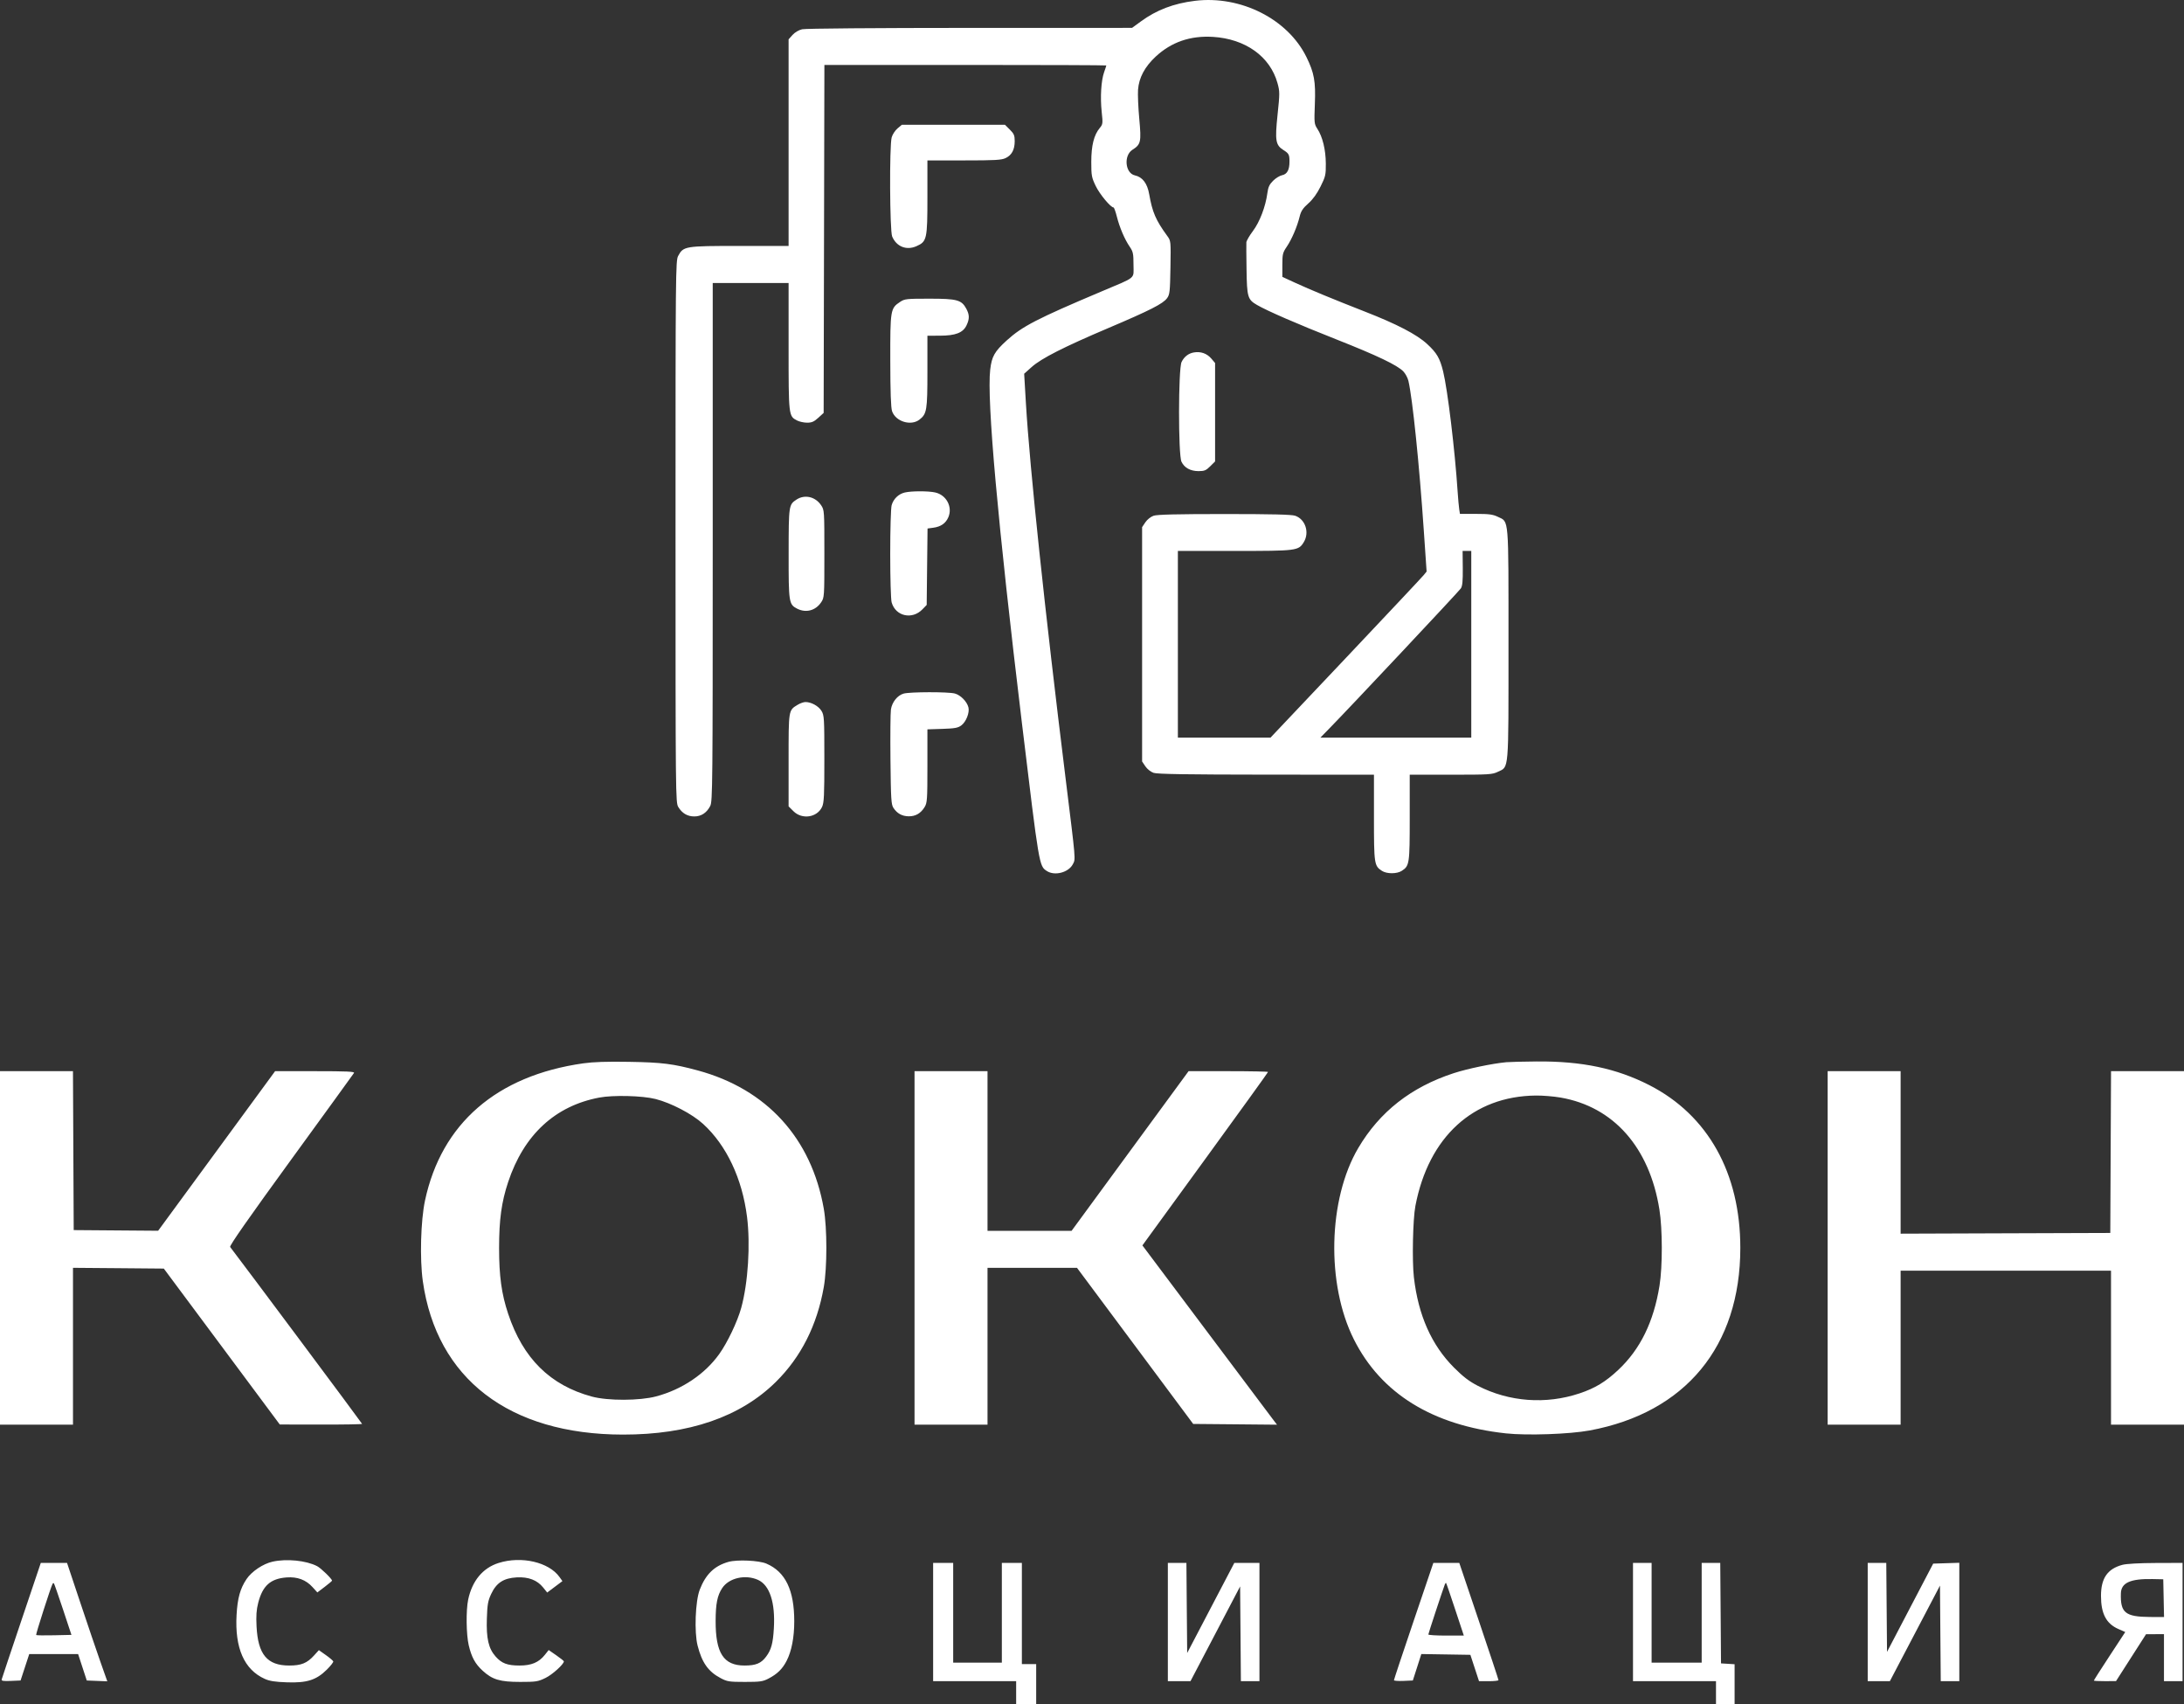 <svg width="100" height="78" viewBox="0 0 100 78" fill="none" xmlns="http://www.w3.org/2000/svg">
<rect x="0" y="0" width="100" height="78" fill="#333333" stroke="none"/>
<path fill-rule="evenodd" clip-rule="evenodd" d="M54.718 0.037C53.746 0.155 52.951 0.457 52.236 0.982L51.834 1.276L44.413 1.277C40.117 1.278 36.882 1.304 36.73 1.339C36.573 1.375 36.395 1.48 36.288 1.599L36.108 1.8V6.529V11.258H33.862C31.35 11.258 31.293 11.267 31.05 11.718C30.936 11.931 30.93 12.456 30.931 24.338C30.931 36.51 30.933 36.738 31.059 36.943C31.235 37.23 31.476 37.372 31.79 37.372C32.107 37.372 32.359 37.207 32.52 36.893C32.627 36.682 32.634 35.972 32.634 24.812L32.634 12.954H34.371H36.108V15.861C36.108 19.049 36.107 19.047 36.498 19.249C36.604 19.303 36.811 19.348 36.957 19.348C37.169 19.348 37.273 19.302 37.468 19.124L37.713 18.901L37.73 10.937L37.747 2.972H44.201C47.751 2.972 50.655 2.983 50.655 2.996C50.655 3.01 50.61 3.149 50.554 3.306C50.418 3.69 50.372 4.449 50.444 5.125C50.501 5.65 50.496 5.689 50.356 5.857C50.088 6.179 49.968 6.66 49.967 7.408C49.967 8.042 49.983 8.125 50.172 8.517C50.353 8.892 50.855 9.496 50.985 9.496C51.011 9.496 51.081 9.687 51.139 9.92C51.266 10.42 51.494 10.954 51.731 11.3C51.881 11.521 51.9 11.613 51.9 12.119C51.9 12.791 52.07 12.65 50.426 13.345C47.487 14.586 46.802 14.94 46.097 15.582C45.535 16.094 45.41 16.316 45.339 16.921C45.179 18.297 45.685 23.933 46.793 33.114C47.584 39.674 47.578 39.639 47.932 39.87C48.293 40.105 48.924 39.94 49.123 39.559C49.252 39.309 49.267 39.481 48.794 35.658C47.838 27.93 47.151 21.43 46.974 18.462L46.894 17.107L47.239 16.799C47.684 16.403 48.705 15.884 50.754 15.014C52.658 14.206 53.249 13.905 53.436 13.651C53.559 13.483 53.573 13.359 53.592 12.247C53.612 11.031 53.611 11.027 53.446 10.8C52.921 10.08 52.763 9.715 52.619 8.89C52.532 8.393 52.313 8.104 51.965 8.028C51.517 7.93 51.441 7.117 51.854 6.854C52.237 6.61 52.262 6.499 52.165 5.444C52.117 4.928 52.092 4.326 52.108 4.107C52.148 3.559 52.416 3.056 52.915 2.592C53.634 1.925 54.499 1.626 55.537 1.688C57.024 1.778 58.154 2.586 58.493 3.804C58.6 4.189 58.6 4.271 58.496 5.256C58.373 6.431 58.407 6.64 58.759 6.864C59.014 7.025 59.041 7.075 59.042 7.389C59.044 7.774 58.936 7.975 58.702 8.021C58.595 8.042 58.41 8.156 58.292 8.274C58.122 8.443 58.066 8.564 58.029 8.845C57.947 9.459 57.679 10.161 57.368 10.575C57.208 10.787 57.073 11.021 57.068 11.093C57.063 11.166 57.066 11.724 57.076 12.334C57.094 13.598 57.128 13.712 57.553 13.958C58.028 14.234 59.396 14.828 61.206 15.543C63.065 16.278 63.981 16.716 64.256 17.002C64.35 17.1 64.454 17.293 64.487 17.432C64.676 18.236 64.985 21.239 65.196 24.337L65.321 26.162L65.18 26.334C65.103 26.43 63.494 28.14 61.606 30.137L58.172 33.766H56.052H53.932V29.493V25.219H56.522C59.389 25.219 59.455 25.211 59.697 24.816C59.968 24.373 59.77 23.769 59.303 23.608C59.14 23.552 58.227 23.53 56.062 23.53C53.897 23.53 52.983 23.552 52.82 23.608C52.69 23.653 52.529 23.781 52.443 23.908L52.294 24.13V29.493V34.856L52.443 35.078C52.529 35.204 52.69 35.333 52.82 35.377C52.988 35.435 54.337 35.456 57.978 35.459L62.91 35.462V37.423C62.91 39.548 62.922 39.633 63.273 39.862C63.496 40.008 63.962 40.008 64.185 39.862C64.535 39.633 64.548 39.548 64.548 37.423V35.462H66.427C68.187 35.462 68.325 35.454 68.584 35.329C69.098 35.081 69.07 35.419 69.07 29.493C69.07 23.566 69.098 23.904 68.584 23.657C68.356 23.547 68.179 23.523 67.577 23.523H66.847L66.814 23.311C66.796 23.194 66.764 22.835 66.742 22.512C66.617 20.605 66.283 17.836 66.077 16.999C65.928 16.395 65.789 16.156 65.344 15.746C64.868 15.307 63.956 14.833 62.484 14.259C61.064 13.704 59.977 13.255 59.289 12.938L58.716 12.674V12.132C58.716 11.636 58.732 11.566 58.917 11.294C59.148 10.953 59.395 10.376 59.508 9.913C59.569 9.663 59.654 9.534 59.903 9.313C60.114 9.126 60.301 8.868 60.465 8.538C60.693 8.079 60.71 8.004 60.706 7.481C60.701 6.853 60.558 6.262 60.322 5.902C60.175 5.676 60.17 5.631 60.204 4.76C60.245 3.729 60.175 3.338 59.821 2.616C58.967 0.872 56.813 -0.217 54.718 0.037ZM41.095 5.879C40.985 5.971 40.865 6.155 40.828 6.287C40.72 6.675 40.739 10.559 40.85 10.825C41.045 11.288 41.501 11.472 41.958 11.271C42.441 11.058 42.464 10.956 42.464 9.013V7.343H44.142C45.558 7.343 45.854 7.327 46.045 7.236C46.326 7.103 46.461 6.851 46.461 6.459C46.461 6.201 46.428 6.123 46.239 5.934L46.016 5.712H43.655H41.294L41.095 5.879ZM41.212 13.82C40.771 14.113 40.76 14.179 40.764 16.51C40.766 17.949 40.792 18.668 40.846 18.823C41.01 19.299 41.712 19.512 42.103 19.206C42.437 18.945 42.464 18.778 42.464 17.001V15.368L43.037 15.366C43.752 15.365 44.093 15.232 44.255 14.893C44.396 14.597 44.393 14.408 44.245 14.132C44.026 13.727 43.824 13.672 42.557 13.672C41.499 13.672 41.422 13.68 41.212 13.82ZM54.657 16.134C54.411 16.179 54.215 16.333 54.101 16.572C53.95 16.89 53.946 20.819 54.097 21.135C54.23 21.414 54.507 21.566 54.882 21.566C55.145 21.566 55.223 21.533 55.413 21.344L55.636 21.122V18.87V16.617L55.469 16.42C55.264 16.178 54.975 16.076 54.657 16.134ZM41.428 22.544C41.141 22.611 40.906 22.839 40.826 23.127C40.789 23.258 40.761 24.233 40.761 25.35C40.761 26.467 40.789 27.442 40.826 27.573C41.004 28.21 41.766 28.381 42.238 27.89L42.431 27.69L42.45 25.941L42.47 24.192L42.731 24.157C43.082 24.11 43.306 23.953 43.425 23.671C43.622 23.202 43.333 22.659 42.824 22.543C42.513 22.471 41.733 22.472 41.428 22.544ZM36.472 22.867C36.116 23.101 36.112 23.128 36.11 25.337C36.107 27.58 36.12 27.666 36.498 27.861C36.9 28.067 37.34 27.952 37.596 27.574C37.744 27.356 37.746 27.327 37.746 25.35C37.746 23.373 37.744 23.344 37.596 23.126C37.331 22.733 36.846 22.622 36.472 22.867ZM67.366 29.493V33.766H63.911H60.456L60.855 33.358C61.763 32.433 66.802 27.068 66.889 26.934C66.961 26.826 66.983 26.592 66.977 26.004L66.969 25.219H67.167H67.366V29.493ZM41.372 31.75C41.09 31.831 40.842 32.143 40.793 32.478C40.77 32.63 40.761 33.666 40.772 34.78C40.791 36.584 40.806 36.825 40.908 36.981C41.077 37.237 41.303 37.362 41.606 37.366C41.92 37.37 42.159 37.232 42.336 36.943C42.453 36.751 42.464 36.605 42.464 35.06L42.464 33.386L43.147 33.364C43.716 33.346 43.862 33.319 44.016 33.206C44.235 33.044 44.402 32.62 44.342 32.38C44.275 32.114 43.986 31.819 43.721 31.746C43.426 31.664 41.659 31.667 41.372 31.75ZM36.525 32.26C36.1 32.518 36.108 32.472 36.108 34.798V36.911L36.33 37.133C36.724 37.525 37.408 37.424 37.639 36.94C37.73 36.747 37.746 36.433 37.745 34.735C37.745 32.864 37.738 32.743 37.613 32.539C37.477 32.318 37.145 32.135 36.88 32.135C36.797 32.135 36.638 32.192 36.525 32.26ZM26.704 48.674C22.741 49.237 20.214 51.428 19.46 54.954C19.264 55.874 19.216 57.621 19.359 58.641C19.989 63.11 23.314 65.662 28.519 65.668C31.543 65.672 33.899 64.861 35.524 63.257C36.676 62.12 37.412 60.664 37.719 58.917C37.876 58.023 37.876 56.222 37.719 55.328C37.152 52.101 35.106 49.855 31.952 49C30.823 48.694 30.314 48.63 28.801 48.605C27.786 48.588 27.165 48.609 26.704 48.674ZM68.971 48.622C68.339 48.68 67.19 48.919 66.562 49.124C64.612 49.76 63.169 50.891 62.191 52.551C60.809 54.895 60.719 58.776 61.989 61.307C63.234 63.788 65.591 65.246 68.952 65.612C69.916 65.717 71.864 65.649 72.785 65.479C77.174 64.665 79.685 61.624 79.685 57.123C79.685 53.696 78.201 51.043 75.519 49.672C74.011 48.902 72.429 48.57 70.347 48.588C69.735 48.593 69.115 48.609 68.971 48.622ZM0 57.123V65.213H1.671H3.342V61.623V58.034L5.422 58.051L7.501 58.069L10.156 61.637L12.811 65.206L14.695 65.209C15.732 65.211 16.579 65.197 16.579 65.177C16.579 65.151 11.03 57.714 10.537 57.079C10.497 57.028 11.402 55.733 13.319 53.099C14.881 50.952 16.182 49.159 16.209 49.114C16.249 49.05 15.876 49.033 14.428 49.033H12.596L9.919 52.685L7.241 56.337L5.308 56.322L3.375 56.307L3.358 52.67L3.341 49.033H1.671H0V57.123ZM41.874 57.123V65.213H43.545H45.216V61.624V58.036H47.265H49.314L51.974 61.608L54.633 65.18L56.552 65.197L58.471 65.215L58.308 65.002C58.219 64.884 56.832 63.038 55.227 60.898L52.308 57.008L55.184 53.056C56.766 50.883 58.06 49.089 58.06 49.069C58.06 49.049 57.242 49.033 56.241 49.033H54.422L51.744 52.686L49.066 56.34H47.141H45.216V52.686V49.033H43.545H41.874V57.123ZM83.683 57.123V65.213H85.354H87.025V61.69V58.166H91.841H96.658V61.69V65.213H98.329H100V57.123V49.033H98.329H96.659L96.642 52.735L96.625 56.438L91.825 56.454L87.025 56.471V52.752V49.033H85.354H83.683V57.123ZM30.013 50.306C30.734 50.489 31.694 50.991 32.194 51.448C33.264 52.425 33.984 53.948 34.205 55.703C34.364 56.968 34.252 58.726 33.94 59.863C33.768 60.491 33.307 61.459 32.931 61.983C32.274 62.901 31.226 63.604 30.046 63.919C29.282 64.122 27.834 64.126 27.097 63.927C25.189 63.41 23.947 62.181 23.267 60.138C22.963 59.225 22.852 58.414 22.852 57.123C22.852 55.831 22.963 55.02 23.267 54.107C23.986 51.946 25.414 50.623 27.44 50.241C28.077 50.12 29.413 50.154 30.013 50.306ZM71.458 50.241C73.884 50.662 75.525 52.521 75.98 55.362C76.124 56.263 76.127 57.972 75.985 58.852C75.718 60.51 75.103 61.764 74.096 62.708C73.511 63.256 73.039 63.542 72.325 63.781C70.782 64.297 69.098 64.171 67.664 63.434C67.269 63.23 66.997 63.023 66.579 62.605C65.547 61.572 64.942 60.214 64.739 58.472C64.651 57.719 64.691 55.806 64.808 55.198C65.413 52.042 67.449 50.178 70.322 50.148C70.633 50.144 71.144 50.186 71.458 50.241ZM12.478 71.485C12.045 71.582 11.525 71.93 11.288 72.282C10.997 72.715 10.875 73.154 10.832 73.923C10.747 75.439 11.181 76.425 12.12 76.849C12.347 76.951 12.59 76.989 13.139 77.008C14.054 77.04 14.482 76.904 14.964 76.428C15.139 76.255 15.271 76.085 15.259 76.049C15.246 76.013 15.093 75.882 14.918 75.759L14.601 75.535L14.376 75.782C14.058 76.132 13.794 76.239 13.241 76.239C12.234 76.239 11.812 75.734 11.747 74.451C11.722 73.959 11.741 73.684 11.823 73.368C12.025 72.583 12.386 72.261 13.125 72.206C13.613 72.169 14.008 72.316 14.306 72.645L14.531 72.893L14.867 72.638C15.052 72.498 15.203 72.37 15.203 72.354C15.203 72.273 14.696 71.781 14.52 71.69C14.017 71.43 13.121 71.341 12.478 71.485ZM22.831 71.544C22.105 71.773 21.619 72.359 21.436 73.224C21.333 73.711 21.347 74.825 21.462 75.311C21.593 75.863 21.756 76.161 22.099 76.476C22.545 76.885 22.892 76.989 23.82 76.989C24.55 76.989 24.634 76.975 24.982 76.805C25.297 76.651 25.821 76.176 25.818 76.047C25.818 76.027 25.661 75.902 25.47 75.77L25.123 75.53L24.944 75.754C24.669 76.098 24.332 76.239 23.788 76.239C23.23 76.239 22.97 76.14 22.691 75.824C22.369 75.46 22.262 74.996 22.292 74.095C22.313 73.442 22.341 73.283 22.489 72.965C22.728 72.453 23.058 72.238 23.657 72.204C24.196 72.174 24.598 72.328 24.871 72.669L25.055 72.898L25.404 72.636L25.752 72.375L25.617 72.186C25.13 71.505 23.873 71.215 22.831 71.544ZM33.352 71.495C32.709 71.677 32.311 72.063 32.038 72.771C31.838 73.289 31.784 74.713 31.941 75.326C32.142 76.111 32.429 76.516 32.995 76.815C33.297 76.975 33.384 76.989 34.109 76.989C34.808 76.989 34.928 76.972 35.19 76.835C35.594 76.624 35.828 76.394 36.02 76.019C36.246 75.579 36.367 74.947 36.367 74.216C36.367 72.787 35.962 71.948 35.092 71.574C34.749 71.427 33.753 71.382 33.352 71.495ZM0.983 74.166C0.496 75.609 0.088 76.829 0.077 76.876C0.06 76.943 0.157 76.958 0.498 76.943L0.942 76.924L1.14 76.32L1.338 75.716H2.457H3.577L3.775 76.32L3.973 76.924L4.443 76.943L4.913 76.962L4.595 76.062C4.421 75.567 4.006 74.347 3.674 73.352L3.069 71.541L2.468 71.541L1.868 71.541L0.983 74.166ZM42.726 74.249V76.956H44.627H46.527V77.478V78H46.986H47.444V77.087V76.173H47.117H46.789V73.857V71.541H46.33H45.872V73.825V76.108H44.758H43.644V73.825V71.541H43.185H42.726V74.249ZM53.473 74.249V76.956H53.991H54.509L55.646 74.787L56.782 72.618L56.8 74.787L56.817 76.956H57.242H57.667V74.249V71.541H57.092H56.517L55.437 73.604L54.358 75.666L54.34 73.604L54.323 71.541H53.898H53.473V74.249ZM64.727 74.2C64.231 75.662 63.825 76.882 63.826 76.91C63.826 76.939 64.021 76.953 64.259 76.943L64.69 76.924L64.885 76.319L65.079 75.713L66.202 75.731L67.325 75.749L67.523 76.353L67.721 76.956H68.166C68.411 76.956 68.611 76.934 68.612 76.907C68.613 76.88 68.209 75.662 67.715 74.2L66.817 71.541L66.223 71.541L65.629 71.542L64.727 74.2ZM74.771 74.249V76.956H76.671H78.571V77.478V78H78.997H79.423V77.09V76.18L79.112 76.16L78.801 76.141L78.784 73.841L78.766 71.541H78.341H77.916V73.825V76.108H76.769H75.623V73.825V71.541H75.197H74.771V74.249ZM85.518 74.249V76.956L86.026 76.955L86.533 76.954L87.68 74.767L88.827 72.58L88.844 74.768L88.862 76.956H89.287H89.712V74.246V71.536L89.114 71.555L88.516 71.574L87.459 73.594L86.402 75.615L86.385 73.578L86.368 71.541H85.943H85.518V74.249ZM97.178 71.63C96.495 71.814 96.199 72.243 96.199 73.052C96.199 73.865 96.44 74.323 96.993 74.566L97.31 74.706L96.591 75.802C96.195 76.405 95.872 76.912 95.872 76.928C95.872 76.943 96.1 76.955 96.379 76.954L96.887 76.952L97.575 75.878L98.263 74.804L98.673 74.804L99.083 74.803V75.88V76.956H99.508H99.934V74.249V71.541L98.706 71.545C97.953 71.548 97.361 71.581 97.178 71.63ZM34.709 72.319C35.243 72.561 35.503 73.356 35.433 74.538C35.392 75.231 35.314 75.516 35.079 75.831C34.849 76.14 34.609 76.239 34.089 76.239C33.131 76.239 32.763 75.671 32.767 74.197C32.769 73.408 32.844 73.033 33.068 72.694C33.375 72.229 34.128 72.057 34.709 72.319ZM99.068 73.156L99.086 74.02L98.445 74.017C97.31 74.01 97.08 73.823 97.11 72.931C97.126 72.45 97.547 72.261 98.558 72.281L99.05 72.291L99.068 73.156ZM2.885 73.671L3.271 74.836L2.479 74.854C2.043 74.864 1.672 74.859 1.655 74.842C1.629 74.815 2.327 72.64 2.407 72.499C2.424 72.47 2.451 72.459 2.468 72.476C2.485 72.493 2.672 73.03 2.885 73.671ZM66.631 73.678L67.025 74.868H66.212C65.765 74.868 65.4 74.845 65.4 74.817C65.4 74.775 66.044 72.821 66.155 72.527C66.174 72.477 66.2 72.447 66.213 72.461C66.227 72.475 66.415 73.023 66.631 73.678Z" fill="white"/>
</svg>
